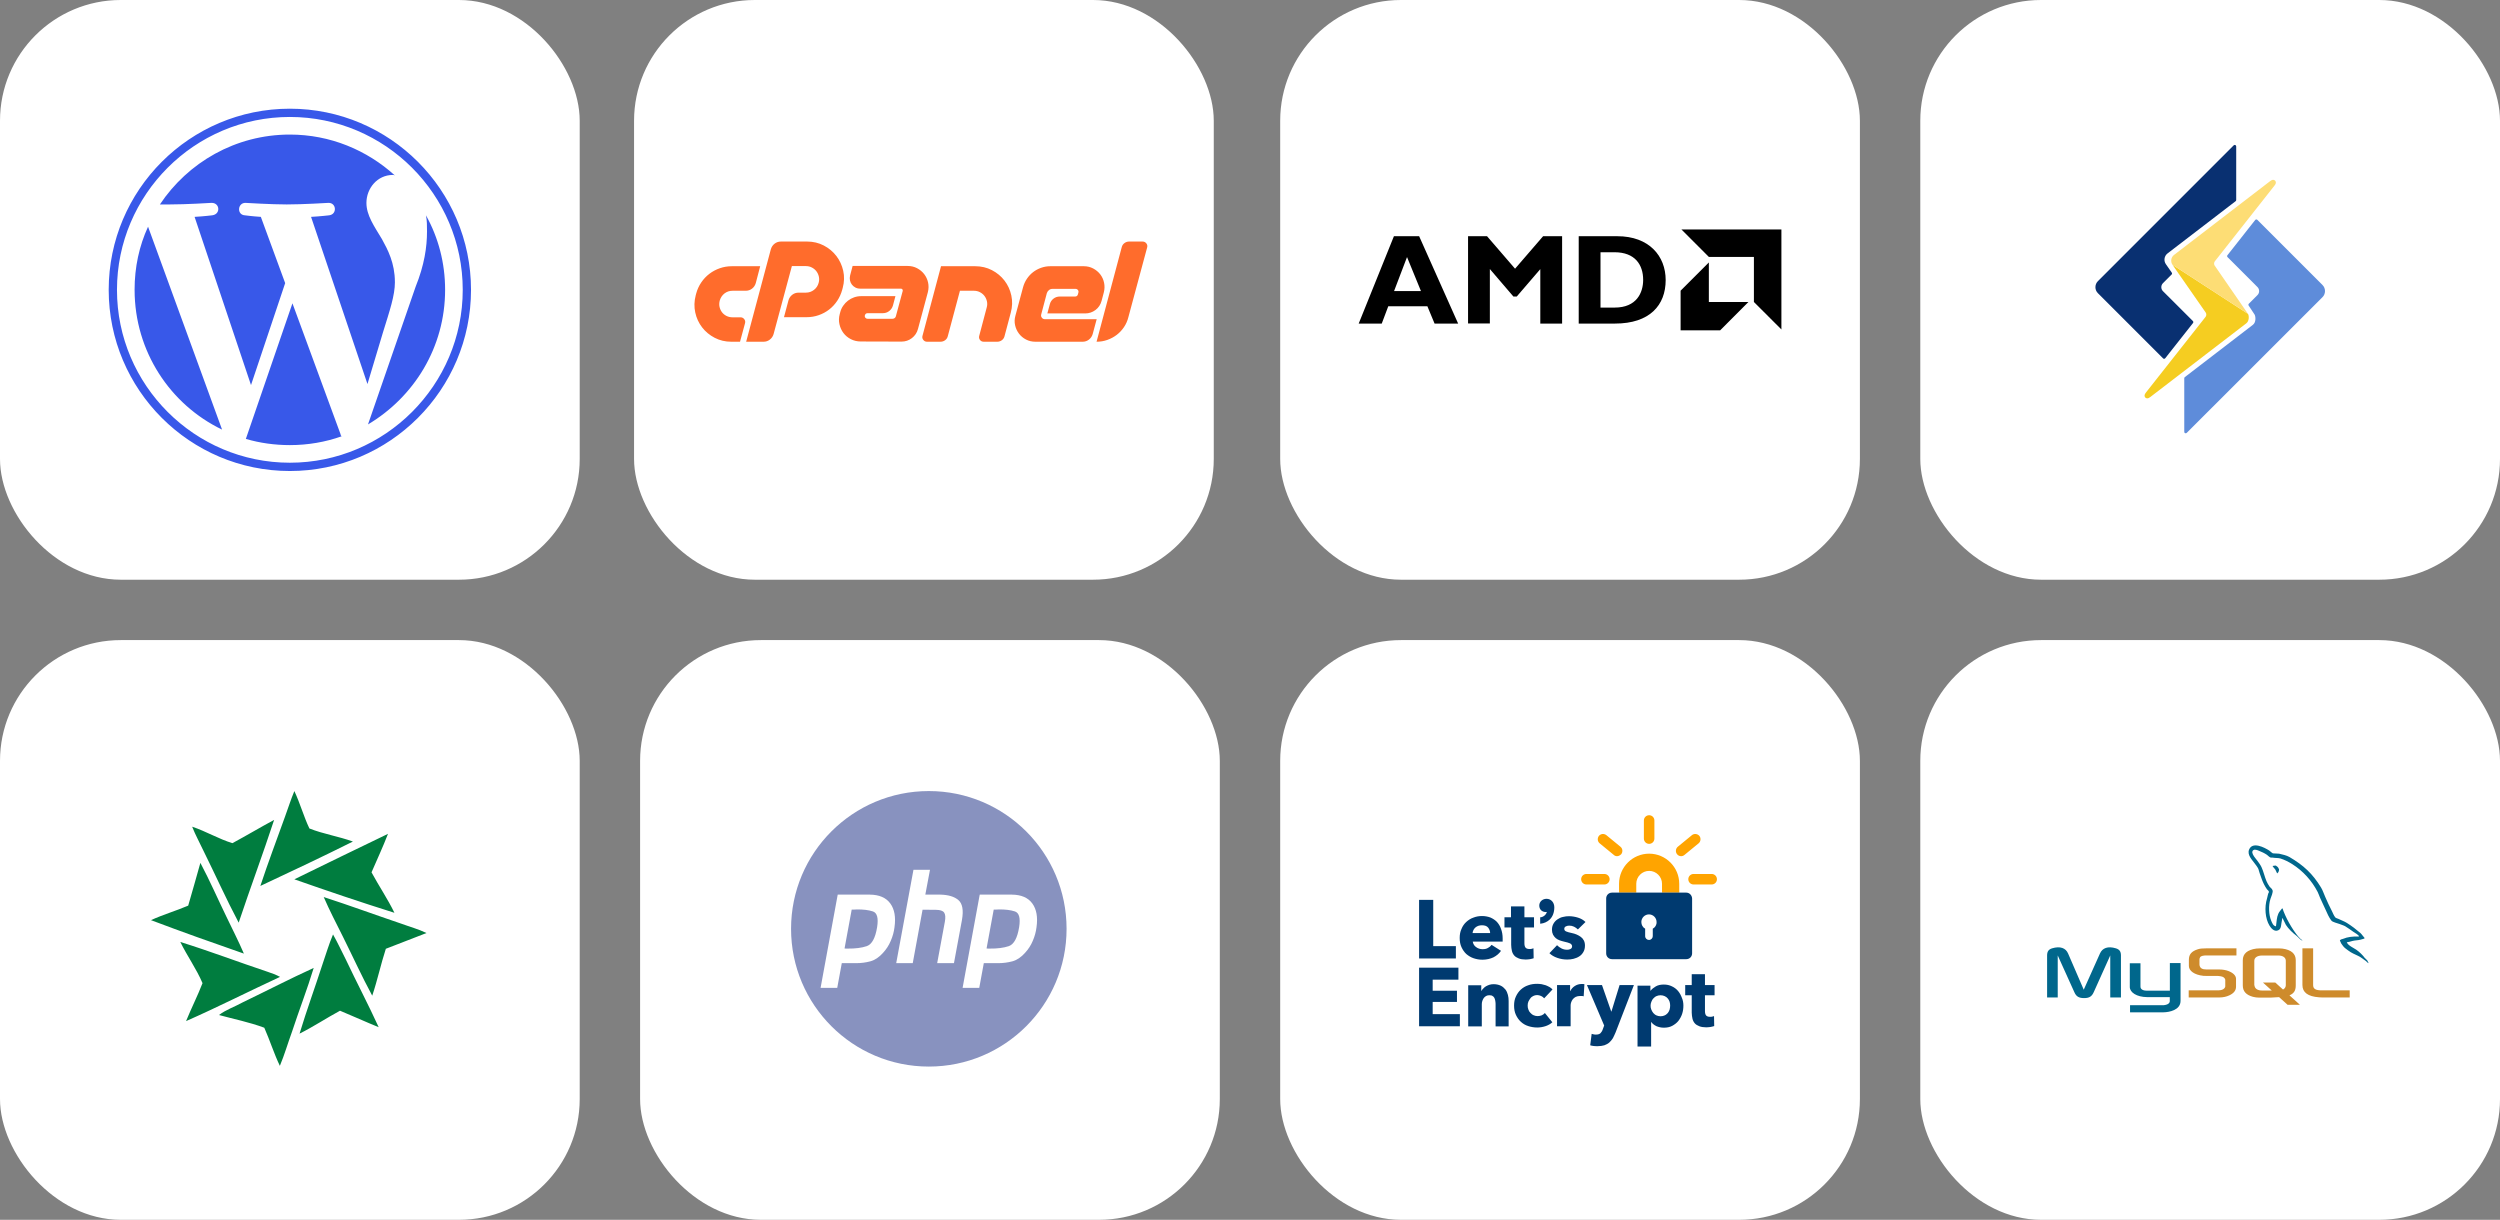 <svg xmlns="http://www.w3.org/2000/svg" width="414" height="202" viewBox="0 0 414 202" fill="none"><rect x="0" y="0" width="414" height="202" fill="#808080" stroke="none"/><rect x="0.5" y="0.5" width="95" height="95" rx="19.5" fill="white" stroke="white"></rect><path d="M22.287 48C22.287 44.229 23.058 40.715 24.517 37.542L36.774 71.14C28.203 67.026 22.29 58.197 22.29 47.997L22.287 48ZM65.397 46.714C65.397 48.944 64.539 51.428 63.425 55.027L60.852 63.598L51.511 35.913C53.055 35.828 54.511 35.655 54.511 35.655C55.883 35.482 55.713 33.513 54.339 33.598C54.339 33.598 50.139 33.856 47.482 33.856C44.909 33.856 40.71 33.598 40.71 33.598C39.339 33.513 39.166 35.57 40.537 35.655C40.537 35.655 41.823 35.828 43.195 35.913L47.224 46.884L41.566 63.768L32.224 35.913C33.768 35.828 35.139 35.655 35.139 35.655C36.596 35.482 36.426 33.513 34.967 33.598C34.967 33.598 30.852 33.856 28.11 33.856H26.48C31.11 26.914 38.996 22.284 47.995 22.284C54.681 22.284 60.765 24.857 65.394 29.056C65.222 28.971 65.137 28.971 65.052 28.971C62.479 28.971 60.68 31.201 60.68 33.601C60.68 35.658 61.966 37.457 63.252 39.602C64.196 41.316 65.394 43.546 65.394 46.716L65.397 46.714ZM40.713 72.685L48.428 50.227L56.398 71.911C56.398 72.084 56.483 72.169 56.571 72.254C53.913 73.198 51.001 73.71 48 73.71C45.515 73.71 43.027 73.368 40.715 72.682L40.713 72.685ZM70.54 35.658C72.597 39.344 73.71 43.543 73.71 48C73.71 57.514 68.568 65.743 60.94 70.285L68.826 47.484C70.282 43.883 70.713 40.885 70.713 38.313C70.713 37.369 70.713 36.516 70.54 35.658ZM48 18C64.541 18 78 31.456 78 48C78 64.544 64.544 78 48 78C31.456 78 18 64.544 18 48C18 31.456 31.456 18 48 18ZM48 76.626C63.771 76.626 76.629 63.768 76.629 47.997C76.629 32.227 63.771 19.369 48 19.369C32.229 19.369 19.371 32.227 19.371 47.997C19.371 63.768 32.229 76.626 48 76.626Z" fill="#3858E9"></path><rect x="212" width="96" height="96" rx="20" fill="white"></rect><path d="M278.445 38L282.992 42.55H290.447V50.008L295 54.558V38H278.445ZM230.833 39.117L225 53.584H228.818L229.897 50.72H236.375L237.565 53.584H241.468L235.01 39.117H230.833ZM243.11 39.117V53.569H246.72V44.551L250.623 49.107H251.171L255.074 44.568V53.584H258.685V39.117H255.538L250.894 44.498L246.254 39.117H243.11ZM261.435 39.117V53.584H267.435C273.207 53.584 275.835 50.533 275.835 46.374C275.835 42.407 273.102 39.117 267.823 39.117H261.435ZM265.043 41.771H267.353C270.765 41.771 272.107 43.845 272.107 46.35C272.107 48.474 271.022 50.935 267.394 50.935H265.043V41.771ZM233.003 42.568L235.31 48.203H230.857L233.003 42.568ZM282.986 43.463L278.308 48.138V54.701H284.859L289.537 50.014H282.986V43.463Z" fill="black"></path><rect x="105" width="96" height="96" rx="20" fill="white"></rect><path d="M121.2 44.086H125.887L125.161 46.864C125.05 47.252 124.843 47.563 124.539 47.798C124.235 48.033 123.882 48.15 123.482 48.15H121.304C120.806 48.15 120.367 48.295 119.987 48.586C119.607 48.876 119.341 49.27 119.189 49.768C119.092 50.141 119.081 50.494 119.157 50.826C119.233 51.157 119.368 51.451 119.562 51.707C119.755 51.963 120.004 52.167 120.309 52.319C120.612 52.471 120.944 52.547 121.304 52.547H122.631C122.88 52.547 123.084 52.647 123.243 52.848C123.402 53.048 123.447 53.273 123.378 53.522L122.548 56.591H121.097C120.101 56.591 119.185 56.373 118.349 55.938C117.512 55.502 116.817 54.925 116.265 54.206C115.711 53.487 115.334 52.668 115.134 51.749C114.934 50.829 114.958 49.886 115.207 48.918L115.29 48.606C115.469 47.943 115.749 47.331 116.13 46.771C116.51 46.211 116.959 45.734 117.478 45.34C117.996 44.946 118.573 44.639 119.209 44.417C119.845 44.196 120.509 44.086 121.2 44.086ZM123.564 56.591L127.65 41.286C127.76 40.899 127.968 40.588 128.272 40.353C128.576 40.118 128.928 40 129.33 40H133.664C134.66 40 135.575 40.218 136.412 40.653C137.248 41.089 137.943 41.666 138.496 42.385C139.049 43.104 139.429 43.923 139.637 44.843C139.844 45.762 139.816 46.706 139.554 47.673L139.471 47.984C139.291 48.648 139.015 49.26 138.641 49.82C138.268 50.38 137.822 50.86 137.304 51.261C136.785 51.662 136.208 51.973 135.572 52.194C134.936 52.416 134.272 52.526 133.581 52.526H129.827L130.574 49.726C130.684 49.353 130.892 49.049 131.196 48.814C131.5 48.579 131.853 48.461 132.254 48.461H133.457C133.954 48.461 134.4 48.309 134.794 48.005C135.188 47.701 135.448 47.307 135.572 46.823C135.669 46.478 135.679 46.139 135.603 45.807C135.527 45.475 135.392 45.181 135.199 44.925C135.005 44.67 134.756 44.462 134.452 44.303C134.148 44.145 133.816 44.065 133.457 44.065H131.134L128.106 55.326C127.995 55.699 127.788 56.004 127.484 56.238C127.18 56.474 126.834 56.591 126.447 56.591H123.564ZM149.425 48.42L149.487 48.192C149.515 48.081 149.498 47.988 149.436 47.912C149.373 47.836 149.287 47.798 149.176 47.798H142.436C142.146 47.798 141.883 47.736 141.648 47.611C141.413 47.487 141.219 47.324 141.068 47.124C140.915 46.923 140.812 46.692 140.757 46.429C140.701 46.166 140.708 45.897 140.777 45.62L141.192 44.044H150.317C150.884 44.044 151.402 44.169 151.872 44.417C152.342 44.666 152.733 44.991 153.044 45.392C153.355 45.793 153.569 46.253 153.687 46.771C153.804 47.29 153.794 47.826 153.656 48.378L152.017 54.476C151.852 55.098 151.516 55.603 151.012 55.99C150.507 56.377 149.93 56.57 149.28 56.57L142.54 56.55C141.945 56.55 141.399 56.422 140.902 56.166C140.404 55.91 139.996 55.572 139.678 55.15C139.36 54.728 139.139 54.244 139.014 53.698C138.89 53.152 138.904 52.596 139.056 52.028L139.139 51.717C139.235 51.331 139.398 50.971 139.626 50.639C139.854 50.307 140.12 50.024 140.425 49.789C140.729 49.554 141.068 49.371 141.441 49.239C141.814 49.108 142.208 49.042 142.623 49.042H148.285L147.87 50.597C147.759 50.971 147.552 51.275 147.248 51.51C146.943 51.745 146.598 51.862 146.211 51.862H143.681C143.445 51.862 143.293 51.98 143.224 52.215C143.183 52.367 143.21 52.502 143.307 52.62C143.404 52.737 143.528 52.796 143.681 52.796H147.766C147.918 52.796 148.049 52.754 148.16 52.671C148.271 52.588 148.34 52.478 148.368 52.34L148.409 52.174L149.425 48.42ZM161.495 44.086C162.504 44.086 163.427 44.303 164.264 44.739C165.1 45.174 165.795 45.752 166.348 46.47C166.901 47.19 167.278 48.012 167.478 48.938C167.678 49.865 167.647 50.812 167.385 51.78L166.348 55.678C166.279 55.955 166.13 56.176 165.902 56.342C165.674 56.508 165.421 56.591 165.145 56.591H162.905C162.643 56.591 162.435 56.491 162.283 56.29C162.131 56.09 162.089 55.865 162.159 55.616L163.403 50.909C163.5 50.563 163.51 50.224 163.434 49.892C163.358 49.56 163.223 49.267 163.03 49.011C162.836 48.755 162.587 48.548 162.283 48.389C161.979 48.23 161.647 48.15 161.288 48.15H158.965L156.953 55.678C156.884 55.955 156.735 56.176 156.507 56.342C156.279 56.508 156.02 56.591 155.73 56.591H153.511C153.262 56.591 153.058 56.491 152.899 56.29C152.74 56.09 152.695 55.865 152.764 55.616L155.833 44.086H161.495ZM173.71 48.036C173.544 48.168 173.426 48.337 173.357 48.544L172.424 52.07C172.369 52.264 172.403 52.443 172.528 52.609C172.652 52.775 172.818 52.858 173.026 52.858H181.611L180.948 55.326C180.837 55.699 180.63 56.004 180.326 56.238C180.021 56.474 179.676 56.591 179.289 56.591H171.47C170.903 56.591 170.385 56.47 169.915 56.228C169.445 55.986 169.054 55.661 168.743 55.253C168.432 54.846 168.217 54.382 168.1 53.864C167.983 53.345 168 52.816 168.152 52.277L169.417 47.57C169.555 47.058 169.77 46.588 170.06 46.159C170.35 45.731 170.693 45.364 171.087 45.06C171.48 44.756 171.923 44.518 172.414 44.345C172.904 44.172 173.412 44.086 173.938 44.086H179.475C180.042 44.086 180.561 44.21 181.031 44.459C181.501 44.708 181.891 45.033 182.203 45.434C182.514 45.835 182.724 46.298 182.835 46.823C182.946 47.349 182.932 47.881 182.793 48.42L182.42 49.83C182.254 50.452 181.919 50.953 181.414 51.334C180.91 51.714 180.339 51.904 179.703 51.904H173.44L173.855 50.369C173.952 49.996 174.152 49.692 174.457 49.457C174.76 49.222 175.113 49.104 175.514 49.104H178.044C178.279 49.104 178.431 48.987 178.501 48.752L178.583 48.441C178.625 48.289 178.597 48.15 178.501 48.026C178.404 47.901 178.279 47.839 178.127 47.839H174.27C174.063 47.839 173.876 47.905 173.71 48.036ZM181.59 56.591L185.759 40.933C185.828 40.657 185.976 40.432 186.205 40.259C186.433 40.087 186.692 40 186.982 40H189.201C189.464 40 189.675 40.1 189.834 40.301C189.993 40.501 190.038 40.726 189.969 40.975L186.858 52.526C186.706 53.135 186.46 53.688 186.122 54.185C185.783 54.683 185.382 55.108 184.919 55.461C184.455 55.813 183.941 56.09 183.374 56.29C182.807 56.491 182.212 56.591 181.59 56.591Z" fill="#FF6C2C"></path><rect y="106" width="96" height="96" rx="20" fill="white"></rect><path d="M47.175 135.299C47.709 133.846 48.153 132.423 48.746 131C49.695 133.016 50.288 135.21 51.237 137.196C53.549 138.115 56.069 138.5 58.441 139.36C53.401 141.88 48.242 144.311 43.114 146.712C44.388 142.858 45.811 139.093 47.175 135.299ZM38.489 139.627C40.801 138.382 43.084 137.018 45.396 135.773C43.529 141.465 41.424 147.098 39.526 152.79C37.451 148.876 35.643 144.815 33.686 140.872C33.064 139.538 32.352 138.263 31.819 136.9C34.131 137.67 36.236 138.945 38.489 139.627ZM48.746 145.615C53.905 143.096 59.063 140.576 64.251 138.085C63.421 140.25 62.443 142.325 61.524 144.459C62.739 146.712 64.192 148.847 65.318 151.159C59.745 149.41 54.231 147.542 48.746 145.615ZM33.182 142.888C34.724 145.793 36.058 148.847 37.481 151.782C38.459 153.827 39.497 155.843 40.386 157.918C35.258 156.14 30.099 154.302 25 152.375C27.016 151.456 29.15 150.833 31.166 149.973C31.848 147.602 32.53 145.26 33.182 142.888ZM53.608 148.55C57.907 149.944 62.176 151.515 66.475 152.968C67.838 153.472 69.291 153.857 70.625 154.509C68.372 155.399 66.119 156.258 63.895 157.118C63.065 159.668 62.502 162.336 61.642 164.885C59.893 161.654 58.381 158.304 56.751 155.043C55.684 152.908 54.557 150.744 53.608 148.55ZM53.43 159.608C53.994 157.978 54.468 156.347 55.15 154.746C55.921 156.11 56.573 157.533 57.284 158.926C59.063 162.691 60.99 166.338 62.71 170.103C60.575 169.243 58.47 168.265 56.306 167.375C54.053 168.591 51.919 170.014 49.606 171.17C50.792 167.257 52.185 163.462 53.43 159.608ZM29.862 155.991C34.724 157.503 39.467 159.312 44.27 160.913C44.981 161.15 45.722 161.417 46.375 161.772C41.187 164.174 36.058 166.783 30.811 169.095C31.67 166.99 32.708 164.945 33.538 162.81C32.53 160.438 30.988 158.304 29.862 155.991ZM40.149 166.012C44.092 164.114 47.976 162.099 51.948 160.29C50.881 163.818 49.517 167.316 48.361 170.844C47.679 172.712 47.116 174.668 46.345 176.506C45.367 174.461 44.685 172.267 43.766 170.192C41.305 169.273 38.756 168.769 36.265 168.087C37.422 167.198 38.874 166.723 40.149 166.012Z" fill="#007D3F"></path><rect x="212" y="106" width="96" height="96" rx="20" fill="white"></rect><path d="M278.082 147.822H275.23V146.351C275.23 145.18 274.269 144.219 273.099 144.219C271.928 144.219 270.967 145.18 270.967 146.351V147.822H268.115V146.351C268.115 143.589 270.367 141.367 273.099 141.367C275.86 141.367 278.082 143.619 278.082 146.351V147.822Z" fill="#FFA400"></path><path d="M279.252 147.82H266.944C266.404 147.82 265.983 148.241 265.983 148.781V157.877C265.983 158.417 266.404 158.838 266.944 158.838H279.252C279.793 158.838 280.213 158.417 280.213 157.877V148.781C280.183 148.241 279.763 147.82 279.252 147.82ZM273.699 153.794V155.025C273.699 155.355 273.428 155.656 273.068 155.656C272.738 155.656 272.438 155.385 272.438 155.025V153.794C272.047 153.584 271.807 153.164 271.807 152.684C271.807 151.993 272.378 151.423 273.068 151.423C273.759 151.423 274.329 151.993 274.329 152.684C274.359 153.164 274.089 153.584 273.699 153.794Z" fill="#003A70"></path><path d="M265.682 146.47H262.71C262.23 146.47 261.84 146.079 261.84 145.599C261.84 145.119 262.23 144.729 262.71 144.729H265.682C266.163 144.729 266.553 145.119 266.553 145.599C266.553 146.079 266.163 146.47 265.682 146.47Z" fill="#FFA400"></path><path d="M267.783 141.784C267.603 141.784 267.393 141.724 267.243 141.574L264.901 139.652C264.541 139.352 264.481 138.812 264.781 138.422C265.081 138.061 265.622 138.001 266.012 138.302L268.353 140.223C268.714 140.523 268.774 141.063 268.474 141.454C268.263 141.664 268.023 141.784 267.783 141.784Z" fill="#FFA400"></path><path d="M273.097 139.743C272.617 139.743 272.227 139.353 272.227 138.873V135.871C272.227 135.39 272.617 135 273.097 135C273.577 135 273.968 135.39 273.968 135.871V138.873C273.968 139.353 273.577 139.743 273.097 139.743Z" fill="#FFA400"></path><path d="M278.381 141.784C278.141 141.784 277.871 141.664 277.721 141.454C277.42 141.093 277.48 140.523 277.841 140.223L280.182 138.302C280.542 138.001 281.113 138.061 281.413 138.422C281.713 138.782 281.653 139.352 281.293 139.652L278.951 141.574C278.771 141.724 278.591 141.784 278.381 141.784Z" fill="#FFA400"></path><path d="M283.455 146.47H280.453C279.972 146.47 279.582 146.079 279.582 145.599C279.582 145.119 279.972 144.729 280.453 144.729H283.455C283.935 144.729 284.325 145.119 284.325 145.599C284.325 146.079 283.935 146.47 283.455 146.47Z" fill="#FFA400"></path><path d="M235 158.718V149.022H237.342V156.677H241.094V158.718H235ZM248.839 155.386V155.656V155.927H243.886C243.916 156.107 243.976 156.287 244.066 156.437C244.156 156.587 244.276 156.737 244.426 156.827C244.576 156.947 244.757 157.037 244.937 157.097C245.117 157.157 245.327 157.187 245.507 157.187C245.867 157.187 246.168 157.127 246.408 156.977C246.648 156.857 246.858 156.677 247.008 156.467L248.569 157.458C248.239 157.938 247.819 158.268 247.308 158.538C246.798 158.779 246.168 158.929 245.477 158.929C244.967 158.929 244.486 158.839 244.036 158.688C243.586 158.538 243.196 158.298 242.835 157.998C242.505 157.698 242.235 157.308 242.025 156.857C241.815 156.407 241.725 155.897 241.725 155.326C241.725 154.756 241.815 154.275 242.025 153.825C242.205 153.375 242.475 152.985 242.805 152.684C243.135 152.384 243.526 152.114 243.976 151.964C244.426 151.784 244.907 151.694 245.417 151.694C245.927 151.694 246.378 151.784 246.798 151.934C247.218 152.114 247.578 152.354 247.879 152.654C248.179 152.985 248.419 153.375 248.569 153.825C248.749 154.305 248.839 154.816 248.839 155.386ZM246.768 154.546C246.768 154.185 246.648 153.885 246.438 153.615C246.228 153.345 245.867 153.225 245.417 153.225C245.207 153.225 244.997 153.255 244.817 153.315C244.637 153.375 244.486 153.465 244.336 153.585C244.186 153.705 244.096 153.855 244.006 154.005C243.916 154.155 243.886 154.336 243.856 154.516H246.768V154.546ZM252.442 153.585V156.197C252.442 156.527 252.502 156.767 252.622 156.917C252.742 157.067 252.952 157.157 253.282 157.157C253.402 157.157 253.522 157.157 253.643 157.127C253.763 157.097 253.883 157.067 253.943 157.037L253.973 158.688C253.823 158.748 253.613 158.779 253.372 158.839C253.132 158.869 252.892 158.899 252.652 158.899C252.202 158.899 251.811 158.839 251.511 158.718C251.211 158.598 250.941 158.448 250.761 158.238C250.581 158.028 250.43 157.758 250.37 157.458C250.31 157.157 250.25 156.827 250.25 156.467V153.585H249.14V151.904H250.22V150.103H252.442V151.904H254.033V153.585H252.442ZM256.104 148.842C255.444 148.842 254.903 149.322 254.903 149.953C254.903 150.613 255.354 151.033 256.014 151.033C256.074 151.033 256.134 151.033 256.164 151.003C256.044 151.484 255.594 151.844 255.144 151.904H255.054V152.955H255.174C255.714 152.895 256.224 152.654 256.615 152.294C257.125 151.814 257.395 151.093 257.395 150.253C257.395 149.442 256.855 148.842 256.104 148.842ZM261.298 153.915C261.118 153.735 260.907 153.585 260.667 153.465C260.427 153.345 260.157 153.285 259.887 153.285C259.677 153.285 259.497 153.315 259.316 153.405C259.136 153.495 259.046 153.615 259.046 153.825C259.046 154.005 259.136 154.155 259.346 154.245C259.557 154.336 259.857 154.426 260.307 154.516C260.577 154.576 260.817 154.636 261.088 154.756C261.358 154.876 261.568 154.996 261.778 155.146C261.988 155.296 262.168 155.506 262.288 155.746C262.408 155.987 262.469 156.257 262.469 156.587C262.469 157.007 262.378 157.368 262.198 157.668C262.018 157.968 261.808 158.208 261.508 158.388C261.238 158.568 260.907 158.688 260.577 158.779C260.217 158.869 259.887 158.899 259.527 158.899C258.956 158.899 258.416 158.809 257.905 158.628C257.365 158.448 256.915 158.178 256.585 157.848L257.845 156.527C258.056 156.737 258.296 156.917 258.596 157.067C258.896 157.217 259.196 157.277 259.527 157.277C259.707 157.277 259.887 157.247 260.067 157.157C260.247 157.067 260.337 156.917 260.337 156.707C260.337 156.497 260.217 156.347 260.007 156.227C259.797 156.137 259.436 156.017 258.986 155.927C258.746 155.867 258.506 155.806 258.266 155.716C258.026 155.626 257.815 155.506 257.635 155.356C257.455 155.206 257.305 154.996 257.185 154.786C257.065 154.546 257.005 154.275 257.005 153.975C257.005 153.555 257.095 153.225 257.275 152.925C257.455 152.624 257.665 152.414 257.935 152.234C258.206 152.054 258.506 151.904 258.836 151.844C259.166 151.754 259.497 151.724 259.827 151.724C260.337 151.724 260.847 151.814 261.328 151.964C261.808 152.114 262.228 152.354 262.559 152.684L261.298 153.915ZM235 169.946V160.249H241.514V162.231H237.252V164.062H241.274V165.923H237.252V167.935H241.755V169.946H235ZM247.669 169.946V166.224C247.669 166.043 247.639 165.863 247.609 165.683C247.578 165.503 247.518 165.353 247.458 165.233C247.398 165.113 247.278 164.993 247.158 164.933C247.038 164.843 246.858 164.813 246.648 164.813C246.438 164.813 246.258 164.843 246.107 164.933C245.957 165.023 245.837 165.113 245.717 165.263C245.627 165.413 245.537 165.563 245.477 165.743C245.417 165.923 245.387 166.103 245.387 166.284V169.976H243.135V163.161H245.297V164.092H245.327C245.417 163.942 245.507 163.792 245.657 163.672C245.777 163.522 245.957 163.402 246.107 163.312C246.288 163.221 246.468 163.131 246.678 163.071C246.888 163.011 247.098 162.981 247.338 162.981C247.789 162.981 248.179 163.071 248.509 163.222C248.839 163.372 249.08 163.612 249.29 163.852C249.5 164.122 249.62 164.422 249.71 164.753C249.8 165.083 249.83 165.413 249.83 165.773V169.976H247.669V169.946ZM255.714 165.323C255.594 165.173 255.414 165.023 255.204 164.933C254.993 164.843 254.753 164.783 254.543 164.783C254.303 164.783 254.093 164.843 253.913 164.933C253.733 165.023 253.553 165.143 253.432 165.323C253.312 165.503 253.192 165.653 253.102 165.863C253.012 166.073 252.982 166.284 252.982 166.524C252.982 166.764 253.012 166.974 253.102 167.184C253.162 167.394 253.282 167.574 253.432 167.725C253.583 167.875 253.733 168.025 253.943 168.115C254.153 168.205 254.363 168.265 254.603 168.265C254.843 168.265 255.054 168.235 255.294 168.145C255.504 168.055 255.684 167.935 255.834 167.755L257.065 169.286C256.795 169.556 256.404 169.766 255.984 169.916C255.534 170.066 255.054 170.156 254.573 170.156C254.033 170.156 253.522 170.066 253.072 169.916C252.592 169.766 252.202 169.526 251.841 169.196C251.511 168.895 251.241 168.505 251.031 168.055C250.821 167.604 250.731 167.094 250.731 166.524C250.731 165.953 250.821 165.473 251.031 165.023C251.241 164.572 251.511 164.182 251.841 163.882C252.172 163.582 252.592 163.312 253.072 163.161C253.553 162.981 254.033 162.921 254.573 162.921C254.813 162.921 255.054 162.951 255.294 162.981C255.534 163.041 255.774 163.101 255.984 163.161C256.194 163.252 256.404 163.342 256.615 163.462C256.795 163.582 256.975 163.702 257.095 163.852L255.714 165.323ZM262.258 164.993C262.168 164.963 262.048 164.933 261.958 164.933H261.688C261.388 164.933 261.148 164.993 260.938 165.083C260.727 165.203 260.577 165.323 260.457 165.473C260.337 165.623 260.247 165.803 260.187 165.983C260.127 166.163 260.097 166.314 260.097 166.464V169.946H257.845V163.131H260.007V164.122H260.037C260.217 163.762 260.457 163.492 260.787 163.282C261.118 163.071 261.478 162.951 261.898 162.951H262.168C262.258 162.951 262.318 162.981 262.378 162.981L262.258 164.993ZM267.542 170.967C267.392 171.327 267.242 171.627 267.092 171.927C266.912 172.198 266.731 172.438 266.491 172.648C266.251 172.858 265.981 172.978 265.681 173.098C265.381 173.188 264.99 173.248 264.57 173.248C264.36 173.248 264.15 173.248 263.91 173.218C263.699 173.188 263.489 173.158 263.339 173.098L263.579 171.207C263.699 171.237 263.819 171.267 263.94 171.297C264.06 171.327 264.18 171.327 264.3 171.327C264.66 171.327 264.9 171.237 265.05 171.087C265.2 170.937 265.35 170.697 265.441 170.396L265.651 169.826L262.799 163.131H265.29L266.821 167.514H266.851L268.202 163.131H270.574L267.542 170.967ZM278.77 166.524C278.77 167.004 278.709 167.454 278.559 167.905C278.409 168.355 278.199 168.715 277.929 169.075C277.659 169.406 277.299 169.676 276.908 169.886C276.518 170.096 276.038 170.186 275.527 170.186C275.107 170.186 274.717 170.096 274.327 169.946C273.966 169.766 273.666 169.556 273.456 169.256H273.426V173.308H271.174V163.222H273.306V164.062H273.336C273.546 163.792 273.846 163.552 274.206 163.342C274.567 163.131 275.017 163.041 275.527 163.041C276.008 163.041 276.458 163.131 276.878 163.342C277.269 163.522 277.629 163.792 277.899 164.122C278.169 164.452 278.379 164.843 278.529 165.263C278.679 165.593 278.77 166.043 278.77 166.524ZM276.578 166.524C276.578 166.314 276.548 166.103 276.488 165.893C276.428 165.683 276.308 165.503 276.188 165.353C276.068 165.203 275.888 165.053 275.677 164.963C275.467 164.873 275.257 164.813 274.987 164.813C274.717 164.813 274.507 164.873 274.297 164.963C274.086 165.053 273.936 165.203 273.786 165.353C273.636 165.503 273.546 165.713 273.456 165.923C273.366 166.133 273.336 166.344 273.336 166.554C273.336 166.764 273.366 166.974 273.456 167.184C273.546 167.394 273.636 167.574 273.786 167.755C273.936 167.905 274.086 168.055 274.297 168.145C274.507 168.235 274.717 168.295 274.987 168.295C275.257 168.295 275.497 168.235 275.677 168.145C275.888 168.055 276.038 167.905 276.188 167.755C276.308 167.604 276.428 167.394 276.488 167.184C276.548 166.944 276.578 166.734 276.578 166.524ZM282.342 164.813V167.424C282.342 167.755 282.402 167.995 282.522 168.145C282.642 168.295 282.852 168.385 283.183 168.385C283.303 168.385 283.423 168.385 283.543 168.355C283.663 168.325 283.783 168.295 283.843 168.265L283.873 169.916C283.723 169.976 283.513 170.006 283.273 170.066C283.032 170.096 282.792 170.126 282.552 170.126C282.102 170.126 281.712 170.066 281.411 169.946C281.111 169.826 280.841 169.676 280.661 169.466C280.481 169.256 280.331 168.985 280.271 168.685C280.211 168.385 280.15 168.055 280.15 167.695V164.813H279.07V163.131H280.15V161.33H282.342V163.131H283.933V164.813H282.342Z" fill="#003A70"></path><rect x="318" width="96" height="96" rx="20" fill="white"></rect><path d="M384.612 47.202L373.819 36.408C373.774 36.363 373.713 36.338 373.65 36.338C373.645 36.338 373.641 36.338 373.636 36.338C373.568 36.342 373.505 36.375 373.462 36.429L368.862 42.266C368.786 42.361 368.795 42.496 368.881 42.582L373.838 47.538C374.015 47.717 374.113 47.953 374.113 48.207C374.112 48.456 374.014 48.69 373.838 48.865L372.406 50.298C372.326 50.378 372.313 50.505 372.376 50.599C372.733 51.132 373.316 52.013 373.372 52.11C373.552 52.47 373.611 53.386 373.082 53.788L361.807 62.449C361.748 62.494 361.714 62.564 361.714 62.638C361.714 63.599 361.712 71.317 361.713 71.395C361.713 71.561 361.713 71.661 361.845 71.728C361.878 71.745 361.915 71.753 361.953 71.753C362.051 71.753 362.091 71.715 362.186 71.62L362.374 71.43C362.539 71.266 384.612 49.203 384.612 49.203C385.158 48.65 385.157 47.753 384.612 47.202Z" fill="#5E8CDA"></path><path d="M370.27 24.106L370.266 24.101C370.263 24.099 370.261 24.095 370.259 24.093L370.253 24.085C370.21 24.034 370.147 24.003 370.08 24C370.076 24 370.073 24 370.069 24C370.006 24 369.945 24.024 369.9 24.07L347.414 46.558C347.147 46.822 347 47.178 347 47.558C347 47.938 347.148 48.292 347.416 48.556L358.206 59.347C358.251 59.393 358.312 59.417 358.375 59.417C358.379 59.417 358.384 59.417 358.389 59.417C358.457 59.413 358.52 59.38 358.562 59.326L363.165 53.489C363.24 53.394 363.232 53.259 363.146 53.172L358.185 48.216C358.009 48.042 357.914 47.808 357.913 47.558C357.912 47.306 358.009 47.071 358.185 46.895L359.621 45.458C359.702 45.375 359.714 45.247 359.647 45.152L358.668 43.744C358.272 43.183 358.395 42.386 358.941 41.968L370.221 33.314C370.28 33.268 370.315 33.199 370.315 33.124L370.317 24.25C370.317 24.198 370.301 24.148 370.27 24.106Z" fill="#093071"></path><path d="M372.256 51.966L359.766 43.853L365.283 51.784C365.401 51.966 365.389 52.277 365.258 52.452L355.376 64.993C355.202 65.22 355.056 65.466 355.18 65.72C355.246 65.853 355.408 65.96 355.564 65.971C355.759 65.97 355.909 65.885 356.114 65.728L371.995 53.537C372.48 53.166 372.467 52.268 372.256 51.966Z" fill="#F5CD21"></path><path d="M376.841 30.036C376.765 29.882 376.6 29.779 376.428 29.779C376.273 29.779 376.129 29.846 375.907 30.015L360.019 42.216C359.516 42.601 359.402 43.336 359.766 43.852L372.256 51.965C372.074 51.7 366.79 44.04 366.737 43.963C366.617 43.793 366.628 43.463 366.758 43.298L376.64 30.753L376.646 30.744C376.807 30.538 376.968 30.297 376.841 30.036Z" fill="#FDDD75"></path><rect x="318" y="106" width="96" height="96" rx="20" fill="white"></rect><path fill-rule="evenodd" clip-rule="evenodd" d="M339.003 165.178H340.76V158.219L343.503 164.286C343.814 165.015 344.26 165.285 345.124 165.285C345.989 165.285 346.408 165.015 346.73 164.286L349.459 158.219V165.178H351.229V158.219C351.229 157.544 350.959 157.219 350.391 157.043C349.054 156.638 348.162 156.989 347.756 157.894L345.068 163.894L342.473 157.894C342.081 156.989 341.176 156.638 339.825 157.043C339.27 157.219 339 157.543 339 158.219L339 165.178H339.003ZM352.692 159.516H354.462V163.34C354.448 163.556 354.529 164.043 355.491 164.056C355.991 164.069 359.302 164.056 359.329 164.056V159.489H361.099V165.745C361.099 167.286 359.191 167.623 358.302 167.637H352.735V166.462H358.316C359.451 166.34 359.316 165.773 359.316 165.583V165.124H355.573C353.829 165.11 352.708 164.34 352.695 163.462V159.515L352.692 159.516ZM390.662 155.084C389.581 155.056 388.743 155.165 388.04 155.462C387.838 155.544 387.513 155.544 387.487 155.8C387.595 155.908 387.608 156.084 387.703 156.233C387.865 156.503 388.149 156.868 388.405 157.057C388.689 157.273 388.973 157.489 389.27 157.678C389.797 158.002 390.391 158.192 390.905 158.516C391.202 158.705 391.499 158.948 391.797 159.151C391.948 159.259 392.04 159.435 392.229 159.503V159.462C392.135 159.341 392.107 159.165 392.013 159.029C391.878 158.895 391.743 158.773 391.607 158.638C391.216 158.111 390.729 157.651 390.202 157.273C389.77 156.976 388.824 156.57 388.648 156.071L388.622 156.043C388.919 156.016 389.27 155.908 389.554 155.827C390.014 155.706 390.432 155.732 390.905 155.611C391.121 155.556 391.337 155.489 391.554 155.422V155.301C391.311 155.057 391.135 154.733 390.878 154.503C390.189 153.909 389.432 153.328 388.648 152.841C388.23 152.571 387.689 152.395 387.243 152.166C387.081 152.085 386.811 152.044 386.716 151.909C386.472 151.612 386.338 151.22 386.162 150.869C385.77 150.125 385.392 149.301 385.054 148.517C384.811 147.991 384.662 147.464 384.365 146.977C382.973 144.68 381.46 143.288 379.135 141.923C378.636 141.64 378.041 141.518 377.409 141.369L376.396 141.315C376.179 141.22 375.963 140.963 375.774 140.842C375.004 140.355 373.017 139.301 372.45 140.693C372.085 141.571 372.99 142.436 373.298 142.882C373.528 143.193 373.825 143.544 373.987 143.896C374.078 144.125 374.108 144.369 374.203 144.612C374.419 145.206 374.622 145.869 374.906 146.423C375.057 146.707 375.216 147.004 375.405 147.261C375.514 147.409 375.703 147.477 375.743 147.72C375.554 147.991 375.541 148.396 375.433 148.734C374.946 150.261 375.135 152.153 375.824 153.274C376.041 153.612 376.551 154.355 377.244 154.071C377.852 153.828 377.716 153.058 377.892 152.382C377.933 152.22 377.905 152.112 377.986 152.003V152.031L378.54 153.152C378.959 153.814 379.689 154.503 380.297 154.963C380.621 155.206 380.878 155.626 381.283 155.774V155.733H381.256C381.175 155.612 381.053 155.557 380.945 155.463C380.702 155.22 380.432 154.922 380.243 154.652C379.675 153.896 379.176 153.058 378.73 152.193C378.513 151.774 378.324 151.315 378.149 150.896C378.067 150.733 378.067 150.49 377.932 150.409C377.729 150.706 377.433 150.964 377.283 151.328C377.026 151.909 377 152.625 376.905 153.369C376.851 153.382 376.875 153.369 376.851 153.396C376.419 153.288 376.27 152.842 376.108 152.464C375.703 151.504 375.635 149.964 375.986 148.856C376.081 148.572 376.486 147.68 376.324 147.41C376.243 147.153 375.973 147.005 375.824 146.802C375.648 146.545 375.46 146.221 375.338 145.937C375.014 145.18 374.852 144.343 374.5 143.586C374.338 143.234 374.054 142.87 373.824 142.545C373.567 142.181 373.284 141.924 373.081 141.492C373.014 141.343 372.919 141.1 373.027 140.937C373.054 140.829 373.109 140.789 373.216 140.762C373.392 140.613 373.892 140.802 374.068 140.883C374.567 141.086 374.986 141.275 375.405 141.558C375.594 141.693 375.797 141.95 376.041 142.018H376.325C376.757 142.112 377.243 142.045 377.648 142.166C378.364 142.396 379.013 142.734 379.594 143.099C381.364 144.221 382.824 145.815 383.81 147.721C383.972 148.031 384.04 148.315 384.189 148.64C384.473 149.302 384.824 149.977 385.107 150.626C385.391 151.261 385.661 151.91 386.067 152.437C386.27 152.721 387.08 152.87 387.445 153.018C387.715 153.139 388.134 153.248 388.377 153.397C388.837 153.681 389.296 154.005 389.728 154.316C389.944 154.477 390.62 154.815 390.66 155.085L390.662 155.084ZM376.882 143.341C376.695 143.34 376.509 143.362 376.328 143.409V143.436H376.355C376.463 143.652 376.652 143.801 376.787 143.99L377.098 144.639L377.125 144.612C377.314 144.477 377.409 144.261 377.409 143.936C377.328 143.842 377.315 143.747 377.247 143.653C377.166 143.518 376.99 143.45 376.882 143.342V143.341Z" fill="#00678C"></path><path fill-rule="evenodd" clip-rule="evenodd" d="M362.448 165.179H367.529C368.123 165.179 368.691 165.058 369.15 164.841C369.921 164.49 370.286 164.018 370.286 163.396V162.099C370.286 161.599 369.867 161.126 369.029 160.802C368.597 160.64 368.056 160.545 367.529 160.545H365.394C364.678 160.545 364.34 160.328 364.245 159.856C364.232 159.802 364.232 159.748 364.232 159.694V158.896C364.232 158.855 364.232 158.802 364.245 158.748C364.34 158.383 364.529 158.288 365.154 158.221H370.356V157.045H365.41C364.694 157.045 364.316 157.086 363.978 157.194C362.937 157.518 362.478 158.032 362.478 158.937V159.964C362.478 160.761 363.37 161.437 364.883 161.599C365.045 161.613 365.221 161.613 365.397 161.613H367.221C367.288 161.613 367.356 161.613 367.41 161.626C367.964 161.68 368.207 161.775 368.369 161.977C368.477 162.085 368.504 162.18 368.504 162.302V163.328C368.504 163.449 368.423 163.612 368.261 163.747C368.099 163.882 367.842 163.977 367.504 163.99C367.437 163.99 367.397 164.004 367.328 164.004H362.448V165.179ZM381.284 163.139C381.284 164.341 382.193 165.017 384.001 165.152C384.177 165.166 384.339 165.179 384.514 165.179H389.109V164.004H384.474C383.447 164.004 383.055 163.747 383.055 163.126V157.045H381.281V163.139L381.284 163.139ZM371.407 163.193V159.004C371.407 157.937 372.163 157.288 373.637 157.085C373.799 157.072 373.961 157.058 374.109 157.058H377.46C377.636 157.058 377.785 157.072 377.96 157.085C379.433 157.288 380.176 157.936 380.176 159.004V163.193C380.176 164.057 379.866 164.517 379.135 164.828L380.865 166.395H378.825L377.419 165.125L376 165.206H374.109C373.762 165.205 373.417 165.159 373.082 165.072C371.961 164.76 371.407 164.166 371.407 163.193ZM373.312 163.099C373.312 163.153 373.342 163.206 373.353 163.274C373.447 163.76 373.906 164.031 374.609 164.031H376.204L374.745 162.707H376.785L378.068 163.869C378.312 163.734 378.46 163.544 378.514 163.301C378.528 163.247 378.528 163.18 378.528 163.125V159.112C378.528 159.058 378.528 159.004 378.514 158.95C378.42 158.491 377.961 158.234 377.271 158.234H374.609C373.825 158.234 373.312 158.572 373.312 159.112L373.312 163.099Z" fill="#CE8B2C"></path><rect x="106" y="106" width="96" height="96" rx="20" fill="white"></rect><path d="M153.812 176.625C166.411 176.625 176.625 166.411 176.625 153.812C176.625 141.214 166.411 131 153.812 131C141.214 131 131 141.214 131 153.812C131 166.411 141.214 176.625 153.812 176.625Z" fill="#8892BF"></path><path d="M151.27 144.035H154.007L153.234 148.148H155.693C157.042 148.177 158.047 148.479 158.709 149.053C159.383 149.627 159.582 150.718 159.304 152.326L157.975 159.497H155.198L156.467 152.649C156.599 151.931 156.56 151.422 156.348 151.12C156.137 150.819 155.68 150.668 154.979 150.668L152.777 150.646L151.151 159.497H148.413L151.27 144.035Z" fill="white"></path><path fill-rule="evenodd" clip-rule="evenodd" d="M138.725 148.15H144.042C145.602 148.165 146.733 148.653 147.434 149.615C148.135 150.577 148.366 151.89 148.128 153.555C148.036 154.317 147.831 155.063 147.513 155.795C147.209 156.527 146.786 157.188 146.244 157.776C145.583 158.523 144.875 158.996 144.121 159.198C143.367 159.399 142.587 159.499 141.78 159.499H139.4L138.646 163.591H135.889L138.725 148.15ZM139.856 157.066L141.042 150.627H141.443C141.589 150.627 141.741 150.62 141.899 150.605C142.958 150.591 143.837 150.699 144.538 150.928C145.252 151.158 145.49 152.027 145.252 153.534C144.961 155.329 144.392 156.377 143.546 156.678C142.7 156.965 141.642 157.102 140.372 157.087H140.094C140.015 157.087 139.936 157.08 139.856 157.066Z" fill="white"></path><path fill-rule="evenodd" clip-rule="evenodd" d="M167.559 148.15H162.243L159.406 163.591H162.164L162.918 159.499H165.298C166.105 159.499 166.885 159.399 167.639 159.198C168.393 158.996 169.1 158.523 169.761 157.776C170.304 157.188 170.727 156.527 171.031 155.795C171.348 155.063 171.554 154.317 171.646 153.555C171.884 151.89 171.653 150.577 170.952 149.615C170.251 148.653 169.12 148.165 167.559 148.15ZM164.56 150.627L163.374 157.066C163.453 157.08 163.533 157.087 163.612 157.087H163.89C165.159 157.102 166.217 156.965 167.064 156.678C167.91 156.377 168.479 155.329 168.77 153.534C169.008 152.027 168.77 151.158 168.055 150.928C167.354 150.699 166.475 150.591 165.417 150.605C165.258 150.62 165.106 150.627 164.961 150.627H164.56Z" fill="white"></path></svg>